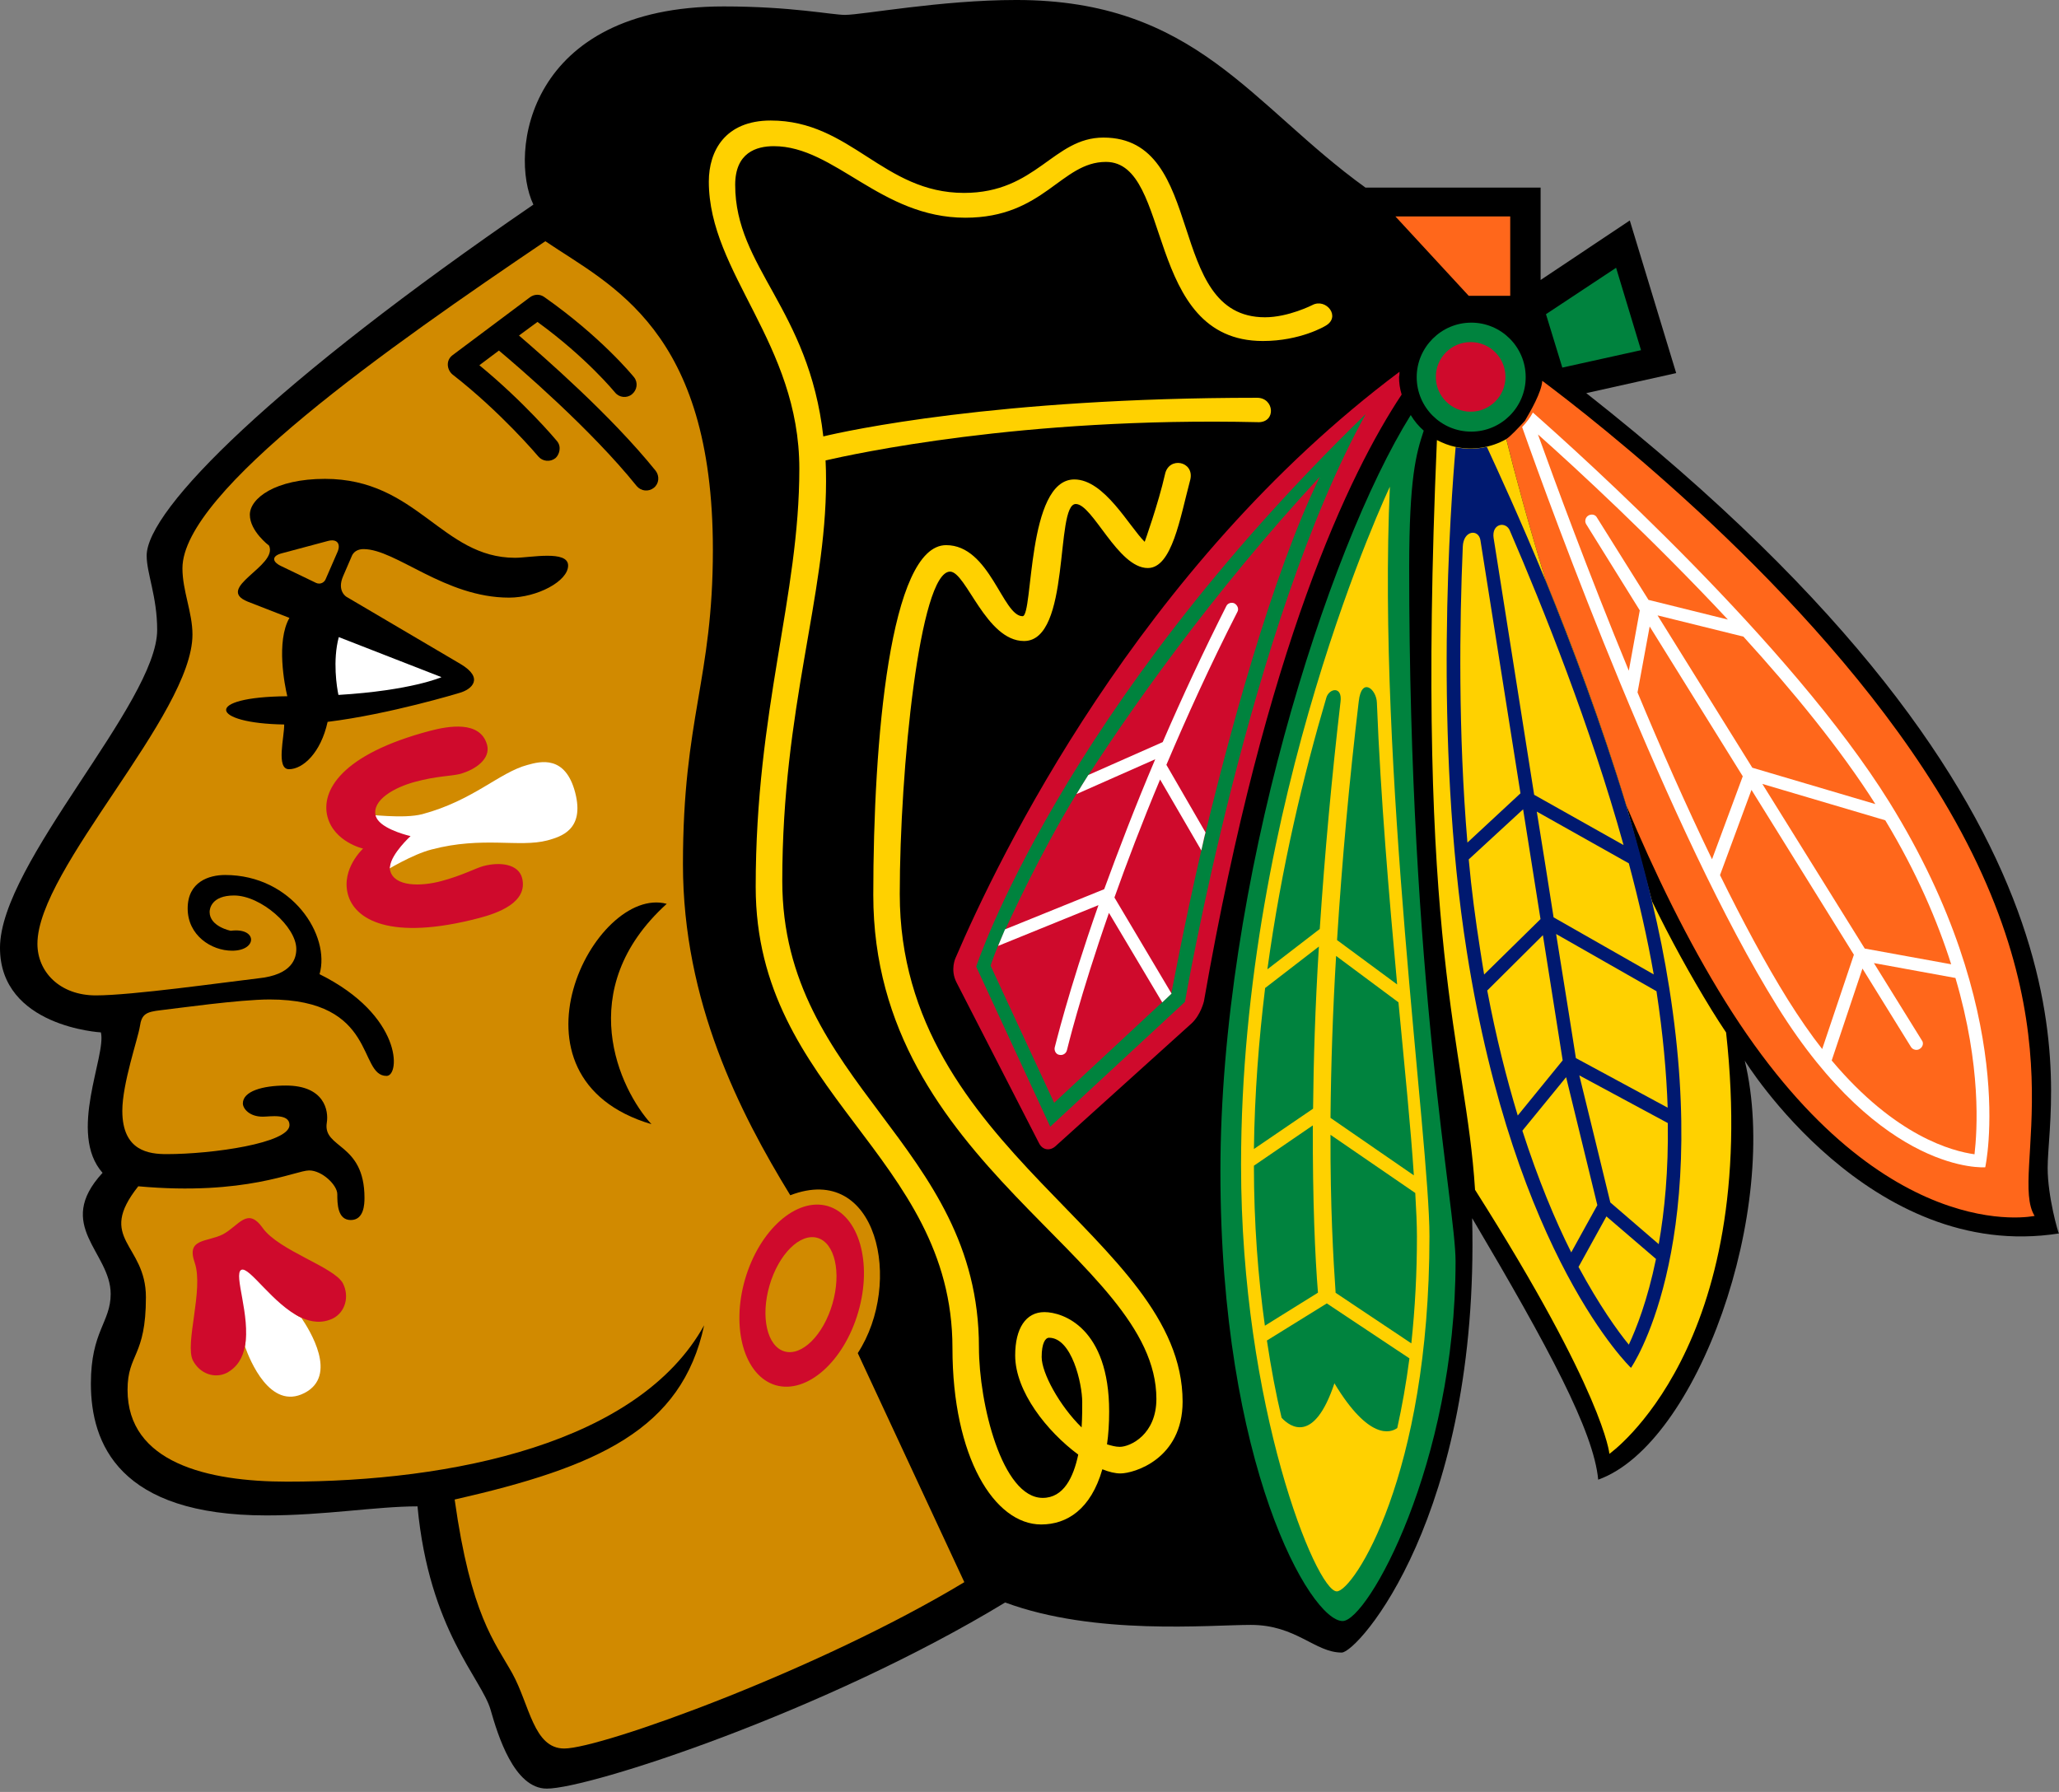 <svg clip-rule="evenodd" fill-rule="evenodd" xmlns="http://www.w3.org/2000/svg" width="270" height="235"><rect width="100%" height="100%" fill="#808080" stroke="none"/><rect id="backgroundrect" width="100%" height="100%" x="0" y="0" fill="none" stroke="none"/><g class="currentLayer" style=""><title>Layer 1</title><path d="m268.513,153.168 c0,-9.837 9.647,-46.366 -60.503,-101.612 l11.791,-2.628 l-6.083,-20.015 l-11.695,7.806 v-12.12 h-22.972 c-14.998,-10.807 -22.206,-24.6 -45.788,-24.6 c-9.85,0 -20.205,1.954 -22.456,1.954 c-1.736,0 -6.991,-1.11 -15.919,-1.11 c-25.787,0 -28.163,19.235 -24.944,25.99 c-33.915,23.237 -50.711,39.971 -50.711,46.038 c0,2.328 1.378,5.363 1.378,9.741 c0,9.539 -20.611,30.556 -20.611,41.69 c0,10.368 13.23,11.087 13.23,11.087 c0.75,3.048 -4.378,13.229 0.219,18.419 c-6.379,6.927 1.065,10.384 1.065,15.888 c0,3.722 -2.595,4.879 -2.595,11.759 c0,7.851 3.675,17.281 23.032,17.281 c7.646,0 14.419,-1.188 19.798,-1.188 c1.519,16.249 8.446,22.627 9.587,26.693 c0.939,3.27 3.067,10.323 7.365,10.323 c5.615,0 36.591,-10.133 60.109,-24.41 c11.775,4.363 26.773,2.94 32.214,2.94 c5.958,0 8.398,3.628 11.916,3.628 c2.111,0 18.077,-17.873 17.107,-56.967 c10.023,16.952 15.95,27.976 16.527,34.293 c13.012,-4.646 23.943,-35.373 19.22,-54.951 c0,0 16.372,26.569 41.206,22.66 c-0.08,0.058 -1.487,-4.836 -1.487,-8.589 v-0.001 z" id="svg_1" class=""/><path d="m112.479,177.453 c6.006,-9.226 2.582,-25.098 -8.849,-20.704 c-6.598,-10.774 -14.074,-25.379 -14.074,-43.409 c0,-19.218 3.925,-24.253 3.925,-41.236 c0,-28.929 -13.387,-34.653 -21.97,-40.47 c-20.457,13.839 -47.587,32.808 -47.587,42.894 c0,2.971 1.314,5.771 1.314,8.695 c0,10.445 -20.331,30.726 -20.331,40.547 c0,3.69 2.94,6.77 7.662,6.77 s16.748,-1.703 21.267,-2.234 c4.519,-0.454 5.018,-2.659 5.018,-3.847 c0,-2.94 -4.644,-7.022 -8.161,-7.022 c-2.94,0 -3.206,1.722 -3.206,2.16 c0,1.925 2.768,2.469 2.768,2.469 c3.518,-0.467 3.534,2.613 0.186,2.613 c-2.751,0 -5.832,-2.031 -5.832,-5.536 c0,-3.518 2.814,-4.394 4.909,-4.394 c8.788,0 13.839,7.944 12.386,13.009 c10.899,5.412 10.585,13.341 8.788,13.341 c-3.77,0 -1.159,-10.025 -15.342,-10.025 c-3.969,0 -12.29,1.188 -14.26,1.407 c-1.925,0.219 -2.518,0.5 -2.752,2.143 c-0.25,1.596 -2.299,7.461 -2.299,11.055 c0,5.317 3.55,5.676 5.833,5.676 c5.974,0 16.089,-1.439 16.089,-3.815 c0,-1.564 -2.562,-1.095 -3.502,-1.095 c-1.8,0 -2.613,-1.095 -2.613,-1.736 c0,-1.597 2.581,-2.347 5.645,-2.347 c5.082,0 5.615,3.332 5.363,4.863 c-0.563,3.425 4.941,2.595 4.941,9.867 c0,0.828 -0.062,2.907 -1.799,2.907 c-1.75,0 -1.766,-2.172 -1.766,-3.392 c0,-1.188 -1.986,-3.112 -3.69,-3.112 c-1.799,0 -8.337,3.361 -22.408,2.079 c-5.552,6.991 1.001,7.49 1.001,14.543 c0,7.851 -2.408,7.368 -2.408,12.152 c0,9.554 10.477,12.04 20.939,12.04 c21.642,0 46.068,-5.005 54.669,-20.501 c-2.94,13.684 -13.965,18.578 -32.714,22.846 c2.127,15.187 5.27,18.689 7.553,22.785 c2.283,4.129 2.784,9.867 6.818,9.867 c4.832,0 33.307,-10.258 52.463,-21.815 l-13.975,-30.039 v-0.001 z" fill="#d18a00" id="svg_2" class=""/><path d="m85.427,147.431 c-4.159,-4.52 -10.398,-17.656 2.002,-28.9 c-9.476,-2.549 -22.518,22.814 -2.002,28.9 zm-14.841,-87.571 c0.564,0.668 1.57,0.765 2.253,0.219 c0.499,-0.438 0.843,-1.487 0.186,-2.251 c-0.186,-0.235 -4.348,-5.16 -10.165,-9.93 c0.688,-0.518 1.596,-1.188 2.565,-1.925 c2.469,2.066 12.04,10.275 18.062,17.766 c0.58,0.688 1.566,0.783 2.253,0.235 c0.688,-0.547 0.766,-1.532 0.25,-2.221 c-5.894,-7.32 -14.762,-15.014 -17.935,-17.749 c1.046,-0.751 1.951,-1.456 2.423,-1.784 c6.458,4.691 10.116,9.194 10.165,9.242 c0.547,0.688 1.548,0.796 2.221,0.25 c0.688,-0.563 0.828,-1.548 0.281,-2.236 c-0.203,-0.25 -4.332,-5.301 -11.775,-10.524 c-0.563,-0.406 -1.298,-0.39 -1.877,0.032 l-10.133,7.584 c-0.939,0.69 -0.75,1.925 -0.032,2.536 c6.336,4.925 11.215,10.693 11.261,10.757 h-0.003 zm-3.029,13.291 c-9.648,0 -12.824,-10.352 -24.944,-10.352 c-6.505,0 -9.85,2.549 -9.85,4.707 c0,2.159 2.518,4.049 2.518,4.049 c1.221,2.66 -7.224,5.569 -2.784,7.35 l5.456,2.127 c-1.766,3.096 -0.624,8.836 -0.279,10.275 c-11.167,0.093 -10.089,3.564 -0.408,3.704 c0.033,1.597 -1.108,5.865 0.627,5.865 c1.829,0 4.175,-2.143 5.067,-6.209 c8.13,-1.001 17.293,-3.799 17.293,-3.799 c1.626,-0.451 3.268,-1.938 0.125,-3.797 l-14.948,-8.805 s-1.282,-0.75 -0.438,-2.705 l1.142,-2.644 c0.328,-0.796 1.142,-0.907 1.532,-0.907 c4.253,0 10.649,6.364 19.093,6.364 c3.659,0 7.739,-2.144 7.739,-4.208 s-5.018,-1.016 -6.943,-1.016 v0.001 z" id="svg_3" class=""/><path d="m44.426,83.551 c-0.828,3.093 -0.25,6.644 -0.046,7.583 c9.587,-0.579 13.514,-2.33 13.514,-2.33 l-13.469,-5.253 zm-14.762,79.671 c-1.049,0.518 3.222,9.383 2.456,13.355 c0.64,1.799 3.299,8.398 7.786,6.114 c4.474,-2.283 0.69,-8.27 -0.389,-9.867 c-3.69,-1.739 -8.804,-10.166 -9.85,-9.603 zm39.516,-62.91 c-3.706,0.986 -7.099,4.66 -13.806,6.46 c-2.488,0.641 -6.837,0.016 -8.132,0.016 c1.017,1.377 3.69,3.77 3.69,3.77 s-0.985,2.439 -1.188,4.111 c1.11,-0.656 4.363,-2.626 6.85,-3.266 c6.724,-1.768 11.478,-0.22 15.184,-1.189 c1.736,-0.485 4.925,-1.361 3.644,-6.286 c-1.285,-4.898 -4.521,-4.102 -6.242,-3.615 z" fill="#fff" id="svg_4" class=""/><path d="m108.555,158.17 c-4.097,-1.187 -8.961,3.113 -10.852,9.587 c-1.878,6.474 -0.08,12.682 4.002,13.902 c4.097,1.188 8.945,-3.08 10.836,-9.585 c1.893,-6.474 0.08,-12.713 -3.988,-13.903 l0.001,-0.001 zm-74.121,2.847 c-2.005,-2.784 -3.082,-0.281 -5.209,0.86 c-2.127,1.062 -4.832,0.485 -3.69,3.722 c1.204,3.518 -1.345,10.665 -0.235,12.824 c0.905,1.735 2.845,2.407 4.425,1.625 c1.423,-0.765 2.111,-2.018 2.392,-3.486 c0.766,-3.972 -1.532,-9.461 -0.485,-10.023 c1.031,-0.548 4.175,4.549 7.85,6.253 c1.345,0.611 2.768,0.799 4.208,0.096 c1.58,-0.828 2.157,-2.846 1.281,-4.58 c-1.126,-2.16 -8.396,-4.271 -10.54,-7.288 l0.004,-0.003 zm28.975,-47.445 c-1.095,0.299 -2.768,1.237 -5.52,1.971 c-2.737,0.735 -6.178,0.75 -6.725,-1.361 c-0.06,-0.182 -0.065,-0.378 -0.016,-0.563 c0.203,-1.703 2.69,-3.969 2.69,-3.969 s-3.284,-0.737 -4.301,-2.128 c-0.114,-0.151 -0.203,-0.321 -0.266,-0.5 c-0.562,-2.095 2.472,-3.783 5.209,-4.504 c2.721,-0.735 4.66,-0.735 5.771,-1.001 c2.22,-0.595 4.079,-2.064 3.627,-3.815 c-0.889,-3.27 -5.129,-2.472 -7.474,-1.862 c-11.73,3.096 -14.324,7.912 -13.465,11.257 c0.876,3.332 4.673,4.192 4.673,4.192 s-2.875,2.628 -2.001,5.958 c0.86,3.315 5.504,6.223 17.231,3.144 c2.363,-0.624 6.46,-2.018 5.615,-5.27 c-0.487,-1.796 -2.849,-2.124 -5.052,-1.545 l0.004,-0.003 zm120.112,-64.817 c-34.218,25.613 -52.622,63.801 -58.219,76.873 c0,0 -0.735,1.532 0.125,3.206 l10.836,21.111 c0.454,0.889 1.423,1.031 2.159,0.358 l17.828,-16.089 c1.219,-1.126 1.625,-2.907 1.625,-2.907 c8.131,-46.524 19.093,-69.26 25.926,-79.565 c-0.231,-0.749 -0.346,-1.529 -0.342,-2.314 c0.061,-0.236 0.061,-0.455 0.061,-0.674 z" fill="#cf0a2c" id="svg_5" class=""/><path d="m211.919,35.12 l-9.194,6.083 l2.143,7.004 l10.321,-2.283 l-3.268,-10.806 l-0.001,0.003 zm-25.222,21.359 c-0.673,-0.588 -1.248,-1.28 -1.706,-2.047 c-10.962,17.576 -24.957,61.55 -24.957,99.188 c0,38.515 11.791,58.968 16.028,58.968 c3.268,0 14.808,-20.609 14.808,-47.193 c0,-7.272 -6.083,-36.374 -6.083,-91.027 c0.016,-11.695 0.892,-14.823 1.908,-17.888 l0.001,-0.001 zm-58.689,70.291 l9.711,20.988 l17.669,-16.373 s8.523,-49.696 23.709,-77.093 c-40.081,38.873 -51.09,72.479 -51.09,72.479 h0.001 zm64.912,-84.456 h-0.004 c-3.917,0 -7.142,3.224 -7.142,7.142 v0.003 c0,3.956 3.206,7.145 7.146,7.145 s7.146,-3.19 7.146,-7.146 s-3.207,-7.147 -7.147,-7.147 l0.001,0.004 z" fill="#00833e" id="svg_6" class=""/><path d="m165.008,55.371 c2.376,0 2.079,-3.206 -0.159,-3.206 c-34.244,0 -53.87,4.348 -56.887,5.067 c-1.908,-16.78 -11.556,-22.143 -11.556,-32.995 c0,-4.224 2.784,-5.068 5.067,-5.068 c8.005,0 14.01,9.383 25.112,9.383 c10.321,0 12.541,-7.319 18.436,-7.319 c8.82,0 4.941,23.487 20.579,23.487 c4.941,0 8.177,-1.97 8.177,-1.97 c2.144,-1.172 0.126,-3.69 -1.673,-2.752 c0,0 -3.142,1.61 -6.222,1.61 c-13.23,0 -7.461,-23.566 -21.187,-23.566 c-6.584,0 -8.788,7.256 -18.28,7.256 c-10.62,0 -14.826,-9.492 -25.35,-9.492 c-5.974,0 -8.116,3.988 -8.116,8.005 c0,12.027 11.868,21.174 11.868,37.656 c0,16.78 -5.722,31.525 -5.722,54.826 c0,27.161 25.801,35.168 25.801,60.486 c0,14.324 5.504,23.144 11.634,23.144 c3.377,0 6.521,-1.986 8.022,-7.24 c0.889,0.358 1.673,0.547 2.376,0.547 c1.739,0 8.148,-1.861 8.148,-9.412 c0,-21.598 -37.09,-32.747 -37.09,-66.57 c0,-16.262 2.611,-42.284 6.598,-42.284 c2.097,0 4.709,9.101 9.696,9.101 c6.193,0 4.036,-17.969 6.786,-17.969 c2.221,0 5.52,8.398 9.445,8.398 c3.175,0 4.224,-6.521 5.583,-11.634 c0.518,-2.392 -2.846,-3.049 -3.332,-0.641 c-0.859,3.799 -2.658,8.836 -2.658,8.836 c-2.048,-2.018 -5.286,-8.18 -9.226,-8.18 c-6.286,0 -5.363,17.935 -6.786,17.935 c-2.628,0 -4.285,-9.319 -10.023,-9.319 c-7.381,0 -9.555,25.677 -9.555,45.881 c0,35.544 37.124,47.458 37.124,66.083 c0,4.677 -3.425,6.287 -4.802,6.287 c-0.547,0 -1.095,-0.157 -1.673,-0.328 c0.186,-1.284 0.281,-2.721 0.281,-4.301 c0,-10.962 -6.036,-13.041 -8.491,-13.041 c-2.443,0 -3.832,2.143 -3.832,5.676 c0,4.739 4.191,9.992 8.27,13.01 c-0.624,2.956 -1.906,5.678 -4.66,5.678 c-5.331,0 -8.363,-12.372 -8.363,-19.766 c0,-26.725 -25.788,-34.451 -25.788,-61.145 c0,-22.736 5.739,-37.309 5.739,-52.415 c0,-0.923 -0.016,-1.829 -0.062,-2.735 c3.531,-0.789 25.627,-5.729 56.745,-5.01 l0.003,0.007 z" fill="#ffd100" id="svg_7" class=""/><path d="m137.564,175.436 c-0.485,0 -0.969,0.704 -0.969,2.533 c0,2.08 2.33,6.38 5.238,9.226 c0.093,-1.47 0.08,-2.69 0.08,-3.332 c-0.003,-2.407 -1.362,-8.427 -4.349,-8.427 z" id="svg_8" class=""/><path d="m182.255,63.831 s-19.514,41.079 -19.514,88.946 c0,31.697 9.834,55.92 12.555,55.92 c2.143,0 12.151,-15.09 12.151,-46.585 c0,-12.698 -6.863,-61.017 -5.191,-98.281 z" fill="#ffd100" id="svg_9" class=""/><path d="m172.951,124.129 l-7.053,5.443 c-0.828,6.817 -1.377,13.87 -1.47,21.11 l7.757,-5.287 c0.062,-6.191 0.266,-13.275 0.766,-21.267 zm5.224,-32.152 c-1.239,10.408 -2.188,20.847 -2.846,31.308 l7.881,5.818 c-1.062,-11.589 -2.172,-24.567 -2.658,-36.967 c-0.062,-1.766 -2.018,-3.425 -2.376,-0.157 l-0.001,-0.003 zm-3.706,54.623 l10.931,7.538 c-0.39,-6.053 -1.188,-13.933 -2.018,-22.69 l-8.177,-6.083 c-0.425,7.07 -0.669,14.151 -0.735,21.235 zm1.314,-54.543 c0.279,-2.143 -1.503,-1.799 -1.862,-0.547 c-2.955,10.009 -5.894,22.222 -7.726,35.606 l6.866,-5.286 c0.661,-9.946 1.568,-19.873 2.721,-29.773 zm-9.651,83.739 c0.548,3.659 1.189,7.053 1.925,10.133 c1.126,1.221 4.269,3.455 6.927,-4.519 c4.519,7.49 7.365,6.505 8.241,5.864 c0.611,-2.752 1.158,-5.771 1.596,-9.133 l-10.836,-7.208 l-7.85,4.864 h-0.003 zm9.008,-6.255 l9.93,6.631 c0.494,-4.654 0.739,-9.331 0.735,-14.012 c0,-1.564 -0.093,-3.487 -0.219,-5.708 l-11.116,-7.63 c-0.032,9.445 0.374,16.372 0.672,20.72 h-0.001 zm-2.987,-21.954 l-7.726,5.286 c0,7.567 0.548,14.636 1.44,20.984 l6.959,-4.332 c-0.377,-4.66 -0.704,-11.995 -0.674,-21.94 l0.001,0.001 z" fill="#00833e" id="svg_10" class=""/><g fill="#cf0a2c" id="svg_11" class=""><path d="m141.123,104.169 c-4.737,7.8 -8.582,16.083 -10.271,19.914 c-0.671,1.641 -0.953,2.564 -0.953,2.564 l8.331,17.976 l15.351,-14.288 c0.186,-0.799 1.563,-8.442 3.939,-18.774 c3.454,-14.632 9.223,-36.063 15.57,-49.067 c-14.006,15.13 -25.309,31.058 -31.967,41.673 z" stroke-width="0" id="svg_12"/><circle cx="36.057" cy="-25.088" r="3.44" transform="matrix(1.327, 0, 0, 1.327, 145, 82.718)" stroke-width="0" id="svg_13"/></g><path d="m161.897,79.141 c-0.39,-0.203 -0.922,-0.046 -1.095,0.358 c-2.953,5.857 -5.731,11.801 -8.334,17.822 l-9.753,4.313 c-0.547,0.863 -1.048,1.672 -1.547,2.503 l10.319,-4.565 c-2.689,6.317 -4.861,12.052 -6.691,17.039 l-13.005,5.268 c-0.311,0.721 -0.613,1.445 -0.908,2.172 l13.161,-5.348 c-4.034,11.492 -5.69,18.555 -5.737,18.666 c-0.093,0.421 0.173,0.921 0.624,0.969 l0.176,0.019 c0.39,0 0.731,-0.277 0.809,-0.661 c0.032,-0.093 1.626,-6.861 5.502,-17.977 l6.988,11.739 l1.188,-1.125 l0.032,-0.032 l-7.488,-12.599 c1.626,-4.565 3.596,-9.769 5.987,-15.475 l5.408,9.302 c0.186,-0.783 0.328,-1.566 0.547,-2.362 l-5.128,-8.864 c2.627,-6.189 5.674,-12.942 9.316,-20.07 c0.206,-0.374 0.019,-0.843 -0.372,-1.093 v0.003 z" fill="#fff" id="svg_14" class=""/><path d="m198.037,28.386 h-15.053 l9.613,10.41 h5.441 v-10.41 zm55.804,74.969 c-16.398,-26.354 -45.034,-48.505 -51.6,-53.412 c-0.093,1.515 -1.563,4.016 -2.282,5.251 c-0.889,0.955 -1.924,2.079 -2.439,2.375 c1.125,4.552 2.876,11.054 5.189,18.605 c3.456,8.377 7.301,18.711 10.568,29.479 c3.722,8.908 8.052,17.787 12.945,25.651 c20.306,32.638 40.58,28.151 40.58,28.151 c-3.486,-5.547 6.737,-24.385 -12.958,-56.102 l-0.001,0.001 z" fill="#ff671b" id="svg_15" class=""/><path d="m247.777,105.23 c-12.944,-20.834 -40.517,-45.612 -46.77,-51.129 c-0.358,0.687 -0.86,1.327 -1.407,1.907 c3.939,11.192 19.289,53.21 33.436,75.939 c13.801,22.227 27.292,21.134 27.292,21.134 s4.532,-20.307 -12.553,-47.852 l0.001,0.001 z" fill="#fff" id="svg_16" class=""/><path d="m201.677,56.976 c2.205,6.128 6.535,17.928 11.912,30.981 l1.438,-7.909 l-7.017,-11.287 c-0.084,-0.133 -0.129,-0.285 -0.129,-0.443 c0,-0.293 0.157,-0.565 0.41,-0.714 c0.422,-0.235 0.922,-0.125 1.125,0.281 l6.754,10.786 l10.409,2.58 c-9.942,-10.643 -19.993,-19.914 -24.901,-24.275 h-0.003 zm15.68,23.728 l12.427,19.977 l16.134,4.768 c-4.549,-7.175 -10.802,-14.819 -17.304,-21.962 l-11.256,-2.783 zm-2.627,10.098 c3.018,7.253 6.348,14.803 9.771,21.885 l4.031,-10.881 l-12.208,-19.648 l-1.592,8.644 h-0.001 zm44.192,60.572 c0.358,-3.142 0.922,-11.536 -2.501,-23.119 l-10.692,-1.953 l6.283,10.129 c0.283,0.358 0.126,0.889 -0.279,1.125 c-0.361,0.252 -0.924,0.126 -1.158,-0.279 l-6.347,-10.255 l-4.034,12.052 c8.381,9.972 15.822,11.895 18.729,12.301 zm-27.823,-48.568 l13.429,21.59 l11.333,2.062 c-1.798,-5.658 -4.517,-12.052 -8.644,-18.883 l-16.116,-4.768 l-0.001,-0.001 zm7.848,34.767 l4.157,-12.368 l-13.429,-21.617 l-4.127,11.176 c2.941,5.971 5.925,11.552 8.88,16.304 c1.531,2.439 3.032,4.613 4.517,6.502 l0.001,0.003 z" fill="#ff671b" id="svg_17" class=""/><path d="m43.035,70.935 l-6.082,1.626 c-1.282,0.329 -1.344,1.064 -0.125,1.659 l4.611,2.22 c0.126,0.061 0.264,0.093 0.403,0.093 c0.365,0 0.697,-0.215 0.847,-0.547 l1.579,-3.625 c0.454,-1.079 -0.109,-1.72 -1.234,-1.423 v-0.003 z" fill="#d18a00" id="svg_18" class=""/><ellipse cx="108.601" cy="5.659" fill="#d18a00" rx="5.843" ry="3.239" transform="matrix(0.37, -1.274, 1.274, 0.37, 57.641, 306.047)" id="svg_19" class=""/><path d="m213.278,105.668 c-3.267,-10.753 -7.113,-21.086 -10.567,-29.479 c-2.314,-7.564 -4.066,-14.069 -5.191,-18.602 c-2.01,1.136 -4.367,1.502 -6.627,1.03 c-0.889,-0.186 -1.672,-0.5 -2.468,-0.906 c-2.909,67.405 3.782,79.067 5,98.324 c17.007,26.808 17.617,34.624 17.617,34.624 s19.868,-13.928 15.303,-55.256 c-0.649,-0.969 -1.279,-1.949 -1.891,-2.941 c-2.837,-4.621 -5.446,-9.378 -7.816,-14.255 " fill="#ffd100" id="svg_20" class=""/><path d="m218.889,129.538 c-0.6,-3.807 -1.355,-7.588 -2.265,-11.333 c-0.969,-4.189 -2.142,-8.395 -3.361,-12.522 c-3.267,-10.754 -7.143,-21.086 -10.567,-29.481 c-3.392,-8.222 -6.317,-14.553 -7.723,-17.601 c-0.703,0.157 -1.407,0.249 -2.14,0.249 c-0.673,0 -1.344,-0.08 -1.953,-0.203 c-0.641,7.253 -2.954,38.267 1.469,66.184 c6.314,40.049 21.524,54.553 21.524,54.553 s10.519,-15.128 5.016,-49.847 h0.001 z" fill="#001970" id="svg_21" class=""/><path d="m199.382,104.042 l-5.252,-33.202 c-0.249,-1.5 -2.235,-1.314 -2.313,0.86 c-0.425,10.083 -0.61,24.292 0.608,38.797 l6.956,-6.456 h0.001 zm5.534,35.016 l-2.594,-16.415 l-7.298,7.255 c1.154,6.111 2.531,11.534 4.001,16.396 l5.892,-7.237 v0.001 zm-12.319,-26.354 c0.358,3.968 0.889,7.939 1.5,11.847 c0.188,1.109 0.329,2.203 0.518,3.251 l7.394,-7.269 l-2.282,-14.398 l-7.13,6.569 h0.001 zm3.267,-42.128 s2.72,17.195 5.313,33.655 l11.724,6.595 c-4.363,-15.677 -10.506,-31.012 -14.898,-41.203 c-0.484,-1.298 -2.439,-1.016 -2.142,0.953 zm13.599,87.476 c-0.125,-0.548 -3.142,-12.881 -4.095,-16.789 l-5.737,7.02 c2.078,6.439 4.297,11.753 6.409,15.959 c1.091,-2.004 3.202,-5.786 3.421,-6.192 l0.001,0.003 zm-7.942,-51.616 c0.766,4.768 1.531,9.504 2.203,13.867 l13.132,7.484 c-0.829,-4.767 -1.955,-9.661 -3.268,-14.568 l-12.068,-6.784 h0.001 zm2.535,16.053 c1.247,7.754 2.233,13.943 2.593,16.273 l12.036,6.502 c-0.157,-4.578 -0.61,-9.645 -1.469,-15.274 l-13.161,-7.502 h0.001 zm13.097,42.613 l-6.502,-5.58 l-3.657,6.628 c2.72,5.033 5.096,8.363 6.595,10.191 c0.969,-2.079 2.439,-5.768 3.564,-11.24 zm1.547,-17.822 l-11.601,-6.25 c0.889,3.579 3.424,14.036 4.065,16.662 l6.348,5.471 c0.766,-4.346 1.282,-9.629 1.188,-15.882 z" fill="#ffd100" id="svg_22" class=""/></g></svg>